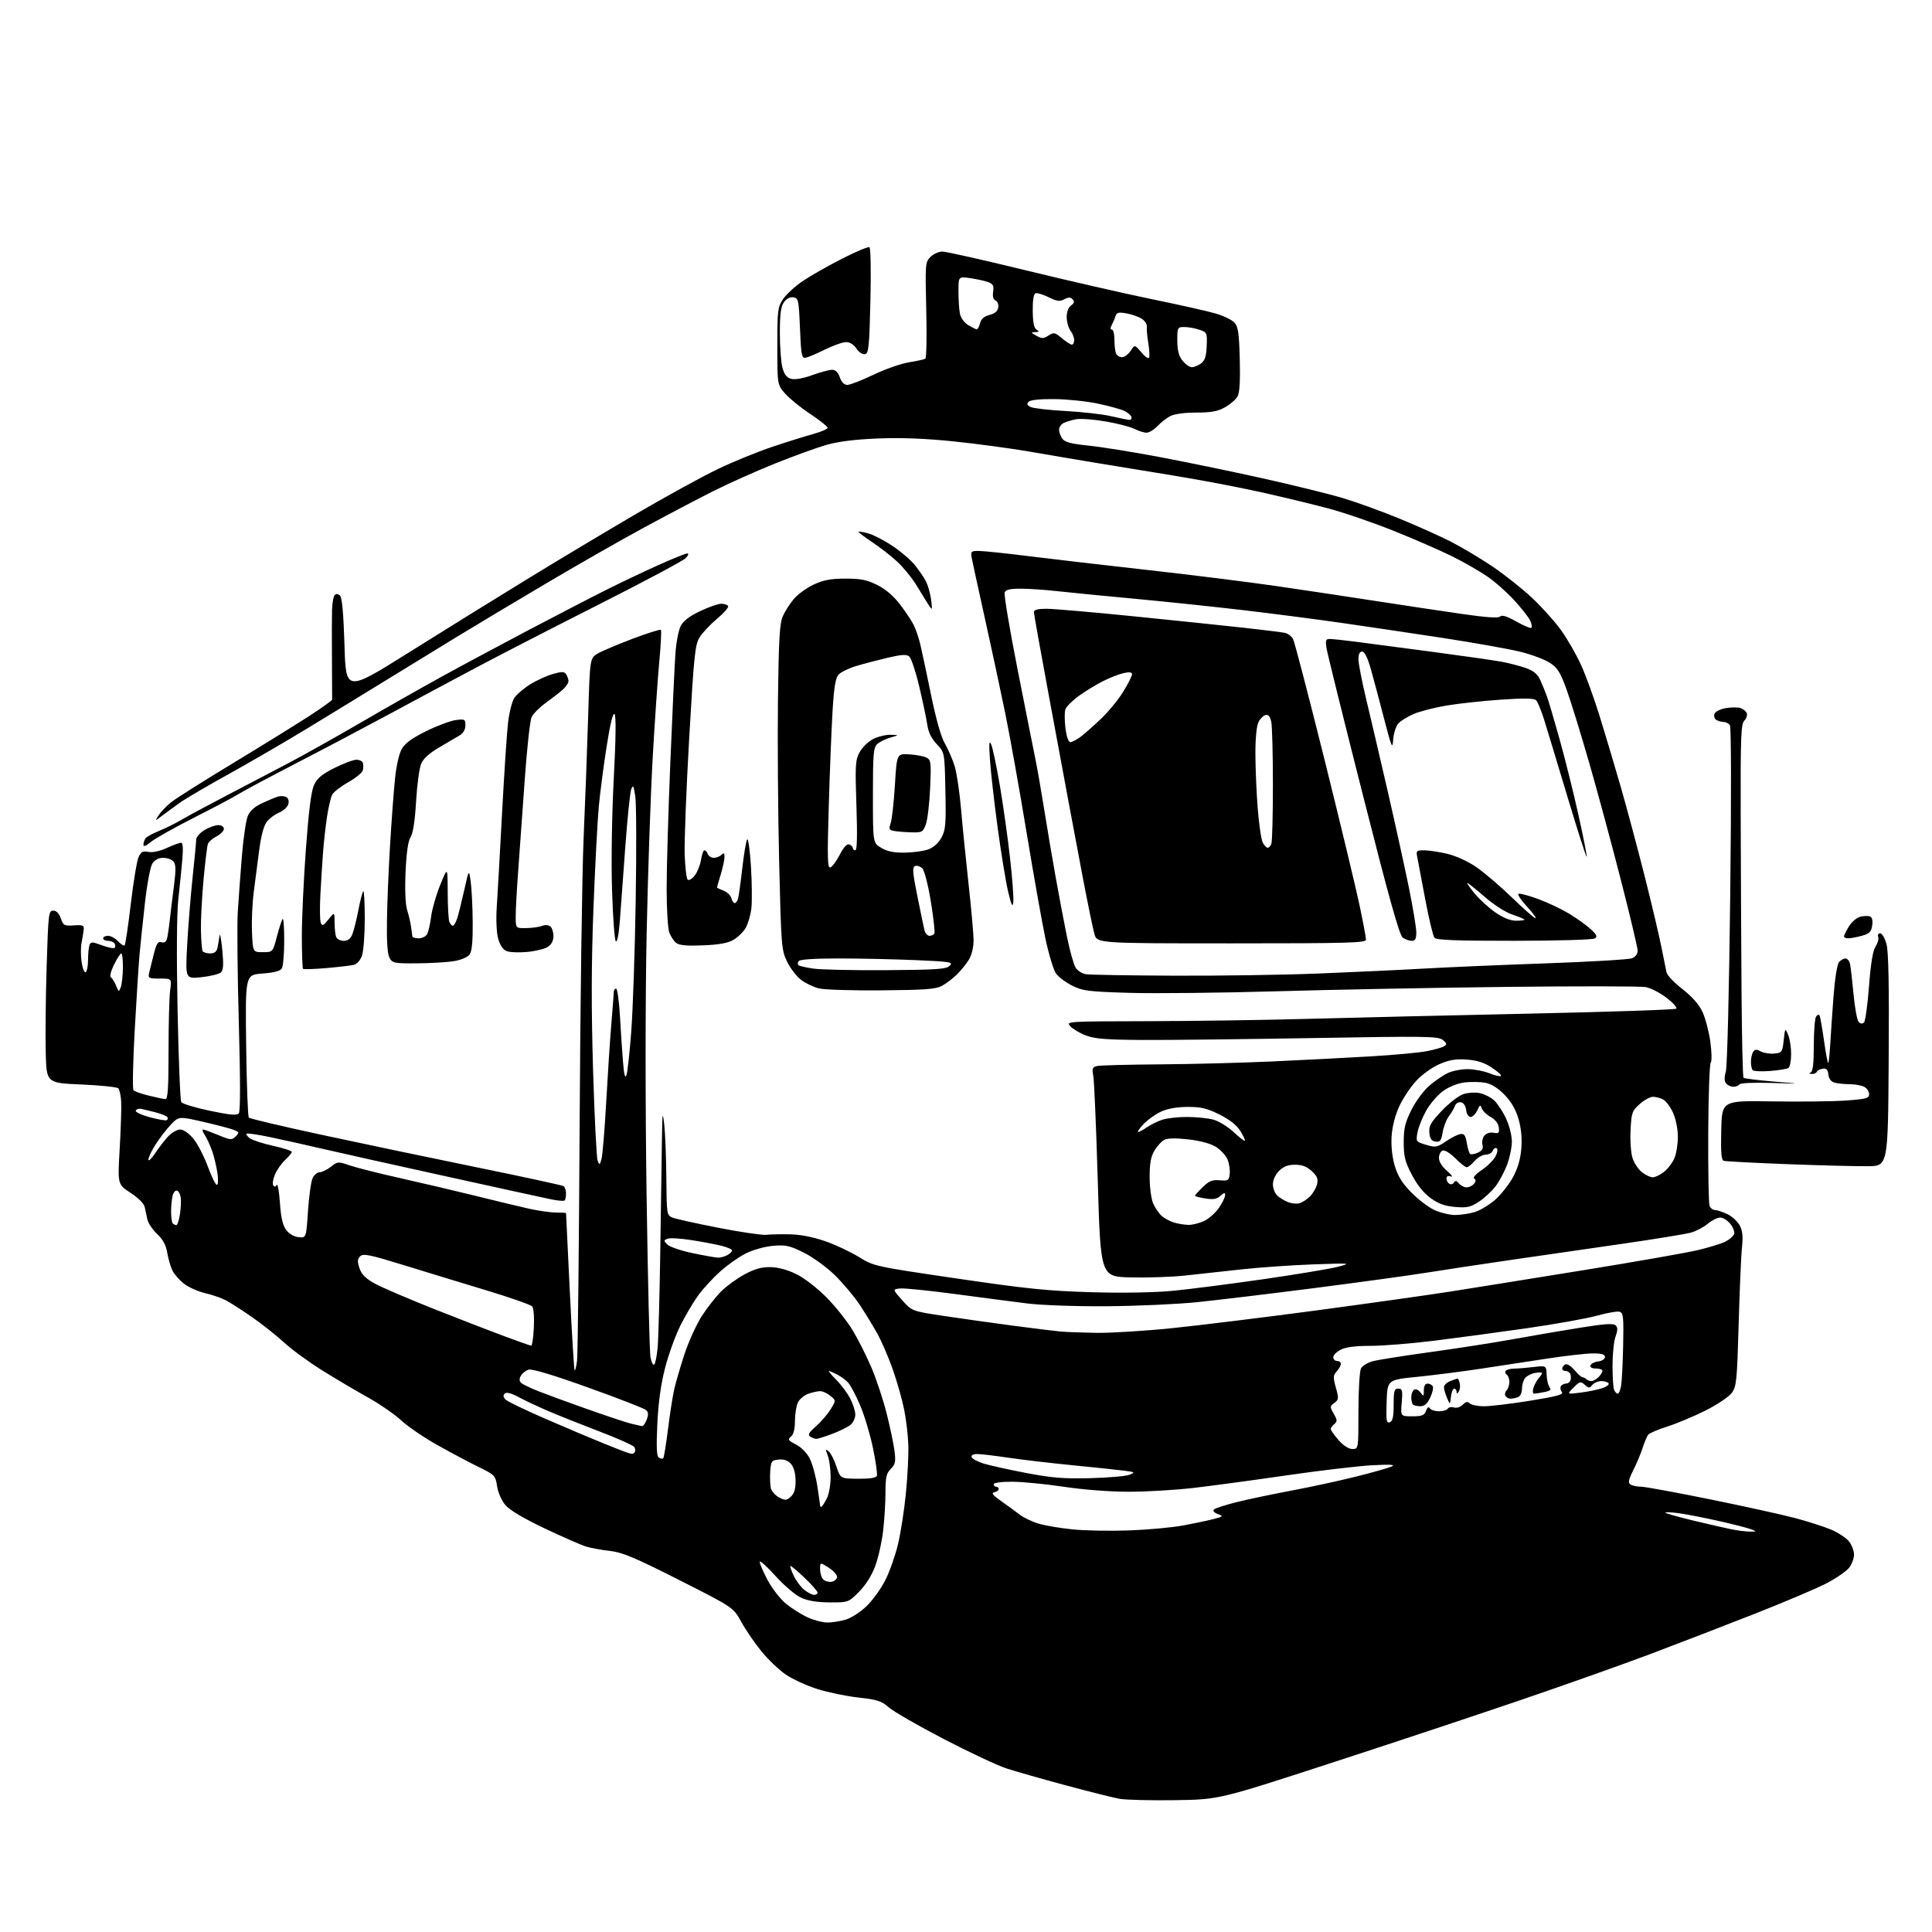 <?xml version="1.0" encoding="UTF-8" standalone="no"?>
<svg 
  version="1.1" 
  xmlns="http://www.w3.org/2000/svg" 
  xmlns:xlink="http://www.w3.org/1999/xlink" 
  xmlns:svg="http://www.w3.org/2000/svg"
  xmlns:rdf="http://www.w3.org/1999/02/22-rdf-syntax-ns#"
  xmlns:cc="http://creativecommons.org/ns#"
  xmlns:dc="http://purl.org/dc/elements/1.1/"
  viewBox="0 0 768 768"
  width="768"
  height="768"
>
<style>svg {background-color: white; }</style>"
<path stroke="none" fill="black" fill-rule="evenodd" d="M467.00,715.60C457.38,715.74 447.48,715.49 445.00,715.05C442.52,714.60 432.85,712.17 423.50,709.66C414.15,707.14 403.57,704.12 400.00,702.95C396.43,701.78 385.24,696.53 375.14,691.28C365.04,686.03 355.24,680.39 353.37,678.75C350.44,676.18 348.77,675.63 341.32,674.81C336.56,674.29 329.18,672.76 324.92,671.42C320.66,670.07 314.99,667.47 312.34,665.65C309.68,663.83 305.33,659.67 302.68,656.42C300.02,653.16 296.42,647.91 294.68,644.74C291.50,638.97 291.50,638.97 270.00,628.09C252.39,619.17 247.41,617.08 242.50,616.52C239.20,616.15 234.93,615.37 233.00,614.79C231.07,614.21 223.65,610.96 216.50,607.56C208.04,603.54 202.58,600.29 200.87,598.26C199.37,596.48 197.97,593.27 197.59,590.77C196.96,586.55 196.71,586.29 190.22,583.12C186.52,581.32 179.14,577.40 173.81,574.40C168.48,571.41 162.02,567.00 159.45,564.60C156.88,562.21 150.95,558.12 146.28,555.52C141.62,552.92 133.45,548.10 128.15,544.79C122.84,541.49 115.98,536.48 112.90,533.65C109.81,530.82 104.05,526.25 100.08,523.50C96.12,520.75 91.44,517.75 89.69,516.84C87.93,515.93 84.26,514.67 81.52,514.04C78.78,513.40 75.07,511.76 73.27,510.39C71.47,509.02 69.38,506.68 68.62,505.20C67.86,503.71 66.91,500.51 66.50,498.07C65.98,494.94 64.80,492.73 62.45,490.52C60.63,488.80 58.88,486.18 58.57,484.70C58.26,483.21 57.78,480.99 57.51,479.75C57.23,478.44 54.88,476.10 51.89,474.16C46.75,470.82 46.75,470.82 47.58,456.66C48.03,448.87 48.30,440.49 48.18,438.02C48.05,435.56 47.53,433.13 47.02,432.62C46.52,432.12 39.89,431.43 32.30,431.10C18.50,430.50 18.50,430.50 18.18,418.50C18.00,411.90 18.16,396.49 18.54,384.25C19.19,363.13 19.32,362.00 21.16,362.00C22.43,362.00 23.48,363.07 24.17,365.07C25.16,367.90 25.56,368.11 29.37,367.85C32.96,367.61 33.47,367.83 33.28,369.54C33.16,370.62 32.77,372.96 32.42,374.75C32.06,376.54 32.08,380.03 32.45,382.52C32.82,385.01 33.55,386.78 34.06,386.46C34.58,386.14 35.00,383.92 35.00,381.52C35.00,379.13 35.26,376.49 35.58,375.66C36.09,374.33 36.66,374.34 40.54,375.78C42.95,376.67 45.21,377.12 45.56,376.77C45.91,376.42 45.90,375.65 45.54,375.07C45.18,374.48 44.01,374.00 42.94,374.00C41.87,374.00 41.00,373.55 41.00,373.00C41.00,372.45 41.88,372.00 42.96,372.00C44.04,372.00 45.83,372.98 46.95,374.18C48.07,375.37 49.23,376.10 49.55,375.79C49.86,375.48 50.96,368.05 52.00,359.29C53.03,350.53 54.42,342.18 55.08,340.73C56.06,338.58 56.76,338.20 58.98,338.65C60.64,338.98 63.49,338.37 66.29,337.09C68.82,335.94 71.38,335.00 71.97,335.00C72.70,335.00 72.86,337.21 72.47,341.75C72.14,345.46 71.43,352.55 70.88,357.50C70.26,363.07 70.15,379.90 70.59,401.68C70.98,421.03 71.64,437.41 72.06,438.09C72.47,438.77 77.57,440.32 83.38,441.54C91.42,443.23 94.18,443.48 94.93,442.59C95.57,441.82 95.57,429.27 94.93,406.45C94.39,387.23 94.20,367.45 94.52,362.50C94.83,357.55 95.56,347.65 96.14,340.50C96.72,333.35 97.77,326.11 98.48,324.42C99.34,322.34 101.19,320.67 104.13,319.30C106.53,318.18 109.40,316.99 110.50,316.65C111.60,316.32 113.11,316.43 113.86,316.90C114.68,317.41 114.96,318.55 114.57,319.77C114.22,320.88 112.58,322.34 110.93,323.03C109.28,323.71 107.09,325.34 106.07,326.64C104.88,328.16 103.80,332.15 103.06,337.75C102.44,342.56 101.45,350.10 100.88,354.50C100.30,358.90 99.98,366.10 100.17,370.50C100.50,378.50 100.50,378.50 104.47,378.50C108.45,378.50 108.45,378.50 110.09,372.22C111.00,368.76 112.02,365.65 112.37,365.30C112.72,364.95 112.99,368.90 112.98,374.08C112.98,379.26 112.54,384.18 112.02,385.00C111.39,386.00 108.80,386.67 104.29,387.00C97.50,387.50 97.50,387.50 97.85,415.50C98.04,430.90 98.52,443.84 98.91,444.26C99.30,444.68 112.19,447.73 127.56,451.04C142.93,454.36 170.68,460.18 189.24,463.97C207.80,467.76 223.43,471.15 223.99,471.49C224.55,471.84 225.00,473.14 225.00,474.39C225.00,475.64 224.76,476.91 224.46,477.20C224.17,477.50 221.80,477.31 219.21,476.78C216.62,476.25 197.40,472.05 176.50,467.44C155.60,462.84 133.55,457.92 127.50,456.51C121.45,455.10 112.45,453.09 107.50,452.05C102.56,451.01 98.28,450.38 98.01,450.66C97.73,450.94 98.32,451.76 99.33,452.50C100.33,453.23 104.49,454.58 108.58,455.49C112.66,456.39 116.00,457.48 116.00,457.89C116.00,458.31 114.82,459.74 113.37,461.08C111.93,462.41 110.11,464.98 109.34,466.79C108.57,468.61 108.23,470.57 108.59,471.15C109.04,471.88 109.48,471.85 109.98,471.04C110.38,470.39 110.96,473.56 111.27,478.08C111.67,483.98 112.38,487.03 113.76,488.90C114.95,490.49 116.87,491.62 118.71,491.80C121.72,492.11 121.72,492.11 122.43,481.44C122.83,475.57 123.64,469.69 124.24,468.38C124.83,467.07 126.09,466.00 127.03,466.00C127.96,466.00 129.98,465.02 131.51,463.82C134.19,461.70 134.43,461.68 138.89,463.23C141.43,464.11 150.70,466.45 159.50,468.42C168.30,470.39 181.80,473.57 189.50,475.48C197.20,477.40 206.57,479.65 210.31,480.48C214.06,481.32 218.90,482.00 221.06,482.00C223.23,482.00 225.00,482.11 225.01,482.25C225.01,482.39 225.69,496.41 226.51,513.42C227.33,530.43 228.20,544.53 228.43,544.76C228.66,544.99 229.09,543.23 229.39,540.84C229.69,538.45 230.15,496.45 230.41,447.50C230.67,398.55 231.39,347.02 232.00,333.00C232.62,318.98 233.43,297.17 233.81,284.55C234.50,261.61 234.50,261.61 237.63,259.78C239.35,258.78 245.59,256.14 251.48,253.91C257.38,251.69 262.43,250.10 262.71,250.38C262.98,250.65 262.71,256.19 262.10,262.69C261.49,269.18 260.31,286.31 259.48,300.74C258.66,315.17 257.56,346.67 257.06,370.74C256.51,396.84 256.50,439.02 257.03,475.27C257.52,508.69 258.21,537.60 258.57,539.51C258.93,541.42 259.58,542.76 260.03,542.48C260.48,542.20 261.10,539.17 261.41,535.74C261.73,532.31 262.20,515.33 262.46,498.00C262.72,480.68 263.02,460.65 263.12,453.50C263.28,442.17 263.40,441.33 264.04,447.00C264.44,450.57 264.82,460.15 264.88,468.27C265.00,482.59 265.07,483.07 267.25,483.99C268.49,484.50 276.70,486.33 285.50,488.05C294.30,489.77 302.85,491.03 304.50,490.86C306.15,490.68 310.43,490.60 314.00,490.66C318.10,490.74 323.24,491.73 327.90,493.35C331.98,494.75 338.03,497.59 341.36,499.64C347.39,503.36 347.57,503.40 380.46,508.24C408.36,512.34 416.69,513.19 434.00,513.68C446.69,514.04 459.07,513.81 466.50,513.09C473.10,512.45 489.30,510.36 502.50,508.46C515.70,506.55 528.98,504.33 532.00,503.53C537.30,502.12 536.93,502.09 522.00,502.61C513.48,502.92 500.65,503.81 493.50,504.60C486.35,505.39 476.23,506.50 471.00,507.06C465.77,507.62 456.10,507.95 449.50,507.79C437.50,507.50 437.50,507.50 436.38,469.33C435.76,448.34 434.96,429.60 434.60,427.70C434.03,424.64 434.23,424.17 436.23,423.74C437.48,423.48 448.62,423.19 461.00,423.10C473.38,423.02 493.40,422.50 505.50,421.95C517.60,421.40 535.15,420.50 544.50,419.95C553.85,419.40 564.02,418.47 567.11,417.87C570.19,417.28 573.34,416.38 574.11,415.88C575.25,415.13 575.14,414.68 573.50,413.37C571.70,411.93 566.61,411.86 522.00,412.64C494.77,413.11 464.30,413.46 454.29,413.40C439.80,413.32 435.17,412.96 431.66,411.61C429.23,410.69 426.45,409.04 425.47,407.96C423.70,406.02 423.95,406.00 456.10,405.94C473.92,405.90 502.68,405.49 520.00,405.01C537.33,404.54 577.15,403.60 608.50,402.92C639.85,402.25 665.88,401.37 666.34,400.96C666.80,400.56 665.06,398.61 662.48,396.64C659.89,394.66 656.19,392.75 654.24,392.39C652.30,392.02 627.49,391.99 599.11,392.30C570.72,392.62 529.50,393.41 507.50,394.05C485.50,394.69 459.25,394.97 449.17,394.68C432.62,394.19 430.40,393.91 426.22,391.82C423.68,390.54 420.79,388.37 419.79,387.00C418.79,385.62 416.89,379.32 415.55,373.00C414.22,366.67 410.86,347.77 408.09,331.00C405.33,314.23 401.50,292.85 399.59,283.50C397.67,274.15 394.01,257.05 391.44,245.50C388.87,233.95 386.55,223.26 386.27,221.75C385.81,219.19 386.01,219.00 389.14,219.01C390.99,219.02 399.70,219.93 408.50,221.03C417.30,222.14 438.68,224.62 456.00,226.56C473.32,228.49 496.50,231.39 507.50,232.99C518.50,234.59 536.38,237.28 547.23,238.96C558.08,240.64 573.34,242.93 581.13,244.05C590.93,245.47 595.62,245.78 596.34,245.06C597.06,244.34 599.05,244.97 602.79,247.08C605.77,248.76 608.45,249.88 608.76,249.57C609.07,249.26 608.85,247.97 608.28,246.71C607.70,245.45 604.85,241.81 601.94,238.63C599.03,235.44 594.14,231.13 591.08,229.05C588.01,226.97 581.90,223.47 577.50,221.27C573.10,219.07 562.75,214.54 554.49,211.21C546.24,207.88 534.32,203.78 527.99,202.10C521.67,200.42 509.52,197.49 501.00,195.59C492.48,193.70 477.18,190.79 467.00,189.13C456.82,187.47 442.88,185.19 436.00,184.05C429.12,182.91 417.20,180.90 409.50,179.56C401.80,178.23 388.07,176.38 379.00,175.45C367.77,174.30 358.19,173.93 349.00,174.30C339.87,174.67 333.23,175.50 328.48,176.86C324.62,177.97 315.40,181.32 307.98,184.30C300.57,187.28 289.55,192.21 283.50,195.25C277.45,198.29 265.05,204.82 255.94,209.75C246.83,214.69 229.28,224.70 216.94,232.01C204.60,239.31 188.65,248.86 181.50,253.22C174.35,257.57 161.53,265.44 153.00,270.69C144.47,275.94 130.30,284.61 121.50,289.95C112.70,295.28 98.78,303.37 90.56,307.91C82.34,312.45 73.79,317.47 71.56,319.06C69.33,320.65 66.15,322.97 64.50,324.22C61.50,326.48 61.50,326.48 63.11,324.02C63.99,322.66 66.24,320.33 68.11,318.85C69.97,317.36 80.95,310.43 92.50,303.45C104.05,296.46 117.66,288.04 122.75,284.74C127.84,281.44 132.01,278.46 132.03,278.12C132.04,277.78 132.01,270.75 131.96,262.50C131.90,254.25 131.91,245.25 131.99,242.50C132.06,239.75 132.54,237.07 133.06,236.55C133.65,235.95 134.44,236.04 135.19,236.79C135.98,237.58 136.57,244.22 136.94,256.52C137.50,275.07 137.50,275.07 162.50,259.39C176.25,250.77 197.40,237.65 209.50,230.25C221.60,222.84 241.15,211.13 252.95,204.23C264.75,197.33 279.38,189.31 285.45,186.41C291.53,183.50 301.23,179.55 307.00,177.62C312.77,175.69 320.09,173.40 323.25,172.53C326.41,171.66 329.00,170.54 329.00,170.05C329.00,169.56 325.89,167.09 322.09,164.56C318.28,162.03 313.78,158.38 312.09,156.45C309.00,152.93 309.00,152.93 309.00,137.61C309.00,123.34 309.15,122.07 311.28,118.90C312.53,117.03 316.02,113.82 319.03,111.77C322.04,109.73 329.06,105.73 334.62,102.89C340.19,100.05 345.14,97.97 345.62,98.27C346.11,98.56 346.28,108.15 346.00,119.64C345.56,138.15 345.31,140.51 343.81,140.80C342.86,140.98 341.40,140.01 340.45,138.56C339.41,136.97 337.84,136.00 336.33,136.00C334.99,136.00 331.20,137.33 327.92,138.96C324.63,140.59 321.17,142.05 320.22,142.21C318.69,142.47 318.44,141.15 318.00,130.50C317.53,119.16 317.38,118.48 315.35,118.19C314.00,118.00 312.60,118.74 311.60,120.17C310.39,121.89 310.00,124.90 310.01,132.47C310.01,137.99 310.48,144.18 311.05,146.24C311.81,148.96 312.77,150.16 314.59,150.61C316.09,150.99 319.40,150.39 322.89,149.12C326.09,147.95 329.63,147.00 330.75,147.00C332.13,147.00 333.15,147.98 333.85,150.00C334.53,151.95 335.58,153.00 336.85,153.00C337.93,153.00 342.57,151.19 347.18,148.98C351.78,146.78 358.13,144.55 361.29,144.03C364.44,143.52 367.39,142.87 367.84,142.60C368.29,142.32 368.45,133.58 368.20,123.18C367.76,104.90 367.82,104.18 369.87,102.13C371.04,100.96 373.18,100.00 374.61,100.00C376.05,100.00 391.01,103.36 407.86,107.48C424.71,111.59 447.27,116.75 458.00,118.95C468.73,121.14 480.08,123.70 483.23,124.62C486.39,125.55 489.76,127.18 490.73,128.26C492.18,129.85 492.56,132.48 492.83,142.76C493.06,151.13 492.77,156.05 491.98,157.53C491.33,158.75 489.10,160.70 487.01,161.87C484.07,163.53 481.53,164.00 475.56,164.00C470.93,164.00 466.83,164.56 465.20,165.40C463.72,166.18 461.41,167.98 460.08,169.40C458.74,170.83 456.81,172.00 455.78,172.00C454.74,172.00 452.61,171.33 451.04,170.52C449.47,169.71 444.32,168.37 439.60,167.54C434.87,166.72 429.55,166.33 427.76,166.66C425.97,167.00 423.71,167.68 422.75,168.18C421.79,168.67 421.00,169.87 421.00,170.84C421.00,171.82 421.59,173.43 422.31,174.41C423.30,175.77 425.84,176.43 432.55,177.12C437.46,177.61 450.03,179.62 460.48,181.59C470.94,183.55 489.45,187.37 501.61,190.07C513.78,192.78 528.18,196.32 533.61,197.94C539.05,199.56 549.12,203.20 556.00,206.03C562.88,208.85 572.02,212.94 576.33,215.11C580.63,217.28 588.18,221.76 593.11,225.07C598.03,228.38 605.25,234.10 609.14,237.77C613.03,241.44 618.21,247.23 620.63,250.63C623.06,254.04 626.56,260.12 628.42,264.16C630.27,268.20 633.61,277.35 635.83,284.50C638.05,291.65 641.88,304.48 644.33,313.00C646.78,321.52 651.05,337.50 653.83,348.50C656.60,359.50 659.58,372.10 660.44,376.50C661.31,380.90 662.23,385.43 662.48,386.57C662.74,387.71 665.58,390.68 668.80,393.18C672.61,396.14 675.38,399.28 676.75,402.19C677.90,404.65 679.31,409.98 679.87,414.04C680.45,418.18 680.52,421.88 680.03,422.46C679.56,423.03 679.12,435.68 679.05,450.57C678.98,465.46 679.22,478.40 679.57,479.32C679.92,480.24 680.89,481.00 681.71,481.00C682.53,481.00 684.75,481.74 686.64,482.63C688.54,483.53 690.76,485.58 691.59,487.17C692.68,489.28 692.92,491.65 692.47,495.79C692.12,498.93 691.53,512.62 691.15,526.21C690.50,548.92 690.28,551.15 688.40,553.71C687.27,555.25 682.56,558.40 677.93,560.73C673.29,563.05 666.49,565.90 662.81,567.06C659.12,568.22 655.69,569.69 655.19,570.33C654.68,570.97 653.69,573.30 652.99,575.50C652.30,577.70 650.62,581.70 649.28,584.39C647.31,588.31 647.09,589.44 648.16,590.12C648.90,590.59 650.77,590.98 652.33,590.98C653.88,590.99 666.26,593.26 679.83,596.02C693.40,598.78 708.67,602.15 713.77,603.50C718.88,604.86 725.31,606.94 728.06,608.12C730.82,609.31 733.96,611.40 735.04,612.77C736.12,614.15 737.00,616.50 737.00,618.00C737.00,619.50 736.12,621.85 735.04,623.22C733.97,624.59 729.99,627.33 726.21,629.32C722.42,631.31 709.47,636.81 697.41,641.55C685.36,646.29 666.73,653.47 656.00,657.52C645.27,661.57 621.88,669.87 604.00,675.96C586.12,682.06 551.92,693.42 528.00,701.19C484.50,715.34 484.50,715.34 467.00,715.60zM328.88,644.98C330.75,644.99 334.05,644.46 336.24,643.81C338.42,643.16 342.15,640.73 344.54,638.41C346.92,636.10 350.26,631.45 351.96,628.08C353.66,624.72 355.92,618.26 357.00,613.73C358.07,609.21 359.48,600.10 360.12,593.50C360.77,586.90 361.20,578.35 361.08,574.50C360.97,570.65 360.20,564.20 359.38,560.17C358.56,556.13 356.52,548.97 354.85,544.24C353.18,539.52 350.43,533.14 348.72,530.08C347.02,527.01 343.83,521.80 341.63,518.50C339.43,515.20 334.97,509.92 331.72,506.76C328.46,503.60 322.93,499.61 319.40,497.87C313.78,495.11 312.28,494.79 307.18,495.25C303.89,495.55 299.22,496.87 296.39,498.30C293.65,499.69 289.09,502.91 286.26,505.46C283.42,508.01 279.55,512.21 277.65,514.80C275.75,517.39 272.54,522.80 270.52,526.82C268.50,530.84 265.73,538.49 264.37,543.82C262.69,550.34 261.69,557.61 261.30,566.10C260.86,575.43 261.03,578.90 261.92,579.45C262.59,579.86 263.36,579.97 263.65,579.68C263.93,579.40 264.77,574.29 265.51,568.33C266.25,562.38 267.36,555.25 267.96,552.50C268.57,549.75 270.43,543.36 272.09,538.31C273.76,533.25 276.87,526.42 279.00,523.12C281.13,519.82 284.60,515.41 286.71,513.31C288.82,511.22 293.01,508.18 296.01,506.56C299.98,504.42 302.76,503.64 306.23,503.70C309.27,503.74 313.02,504.75 316.53,506.47C319.71,508.03 324.83,511.98 328.60,515.79C332.20,519.42 336.93,525.40 339.11,529.08C341.30,532.75 344.64,539.45 346.55,543.97C348.45,548.49 351.11,556.53 352.45,561.84C353.79,567.16 355.19,573.81 355.56,576.64C356.13,581.06 355.93,582.07 354.11,583.89C352.35,585.65 352.00,587.21 351.99,593.25C351.99,597.24 351.57,604.11 351.06,608.53C350.55,612.94 349.14,619.24 347.92,622.53C346.52,626.29 344.14,630.07 341.48,632.75C337.27,636.99 337.25,637.00 329.88,636.98C324.89,636.96 321.19,636.36 318.46,635.12C316.18,634.09 311.70,630.28 308.21,626.41C304.79,622.62 302.00,620.13 302.00,620.87C302.00,621.61 303.43,624.91 305.18,628.19C306.94,631.48 310.22,635.69 312.49,637.55C314.76,639.40 318.61,641.83 321.06,642.94C323.50,644.05 327.02,644.97 328.88,644.98zM323.63,634.00C324.39,634.00 325.00,633.58 325.00,633.07C325.00,632.56 322.64,629.89 319.76,627.14C316.88,624.39 314.37,622.30 314.18,622.49C313.98,622.68 314.60,624.46 315.54,626.45C316.48,628.43 318.38,630.94 319.76,632.03C321.14,633.11 322.88,634.00 323.63,634.00zM330.48,628.79C331.58,628.63 332.60,627.83 332.75,627.00C332.89,626.17 331.44,624.48 329.51,623.24C326.00,620.98 326.00,620.98 326.00,623.79C326.00,625.34 326.56,627.16 327.24,627.84C327.92,628.52 329.38,628.95 330.48,628.79zM449.00,608.36C456.42,608.09 466.09,607.19 470.50,606.37C474.90,605.55 480.30,604.41 482.50,603.82C486.31,602.81 486.38,602.72 484.08,601.85C482.63,601.30 482.03,600.58 482.58,600.04C483.09,599.55 487.10,598.24 491.50,597.14C495.90,596.04 505.80,593.95 513.50,592.51C521.20,591.06 532.72,588.56 539.10,586.96C545.48,585.36 551.78,583.57 553.10,583.00C554.89,582.22 552.97,582.08 545.50,582.46C540.00,582.75 524.70,584.55 511.50,586.47C498.30,588.39 481.65,590.64 474.50,591.47C467.35,592.30 455.80,592.99 448.84,592.99C441.27,593.00 430.81,592.20 422.84,591.01C415.50,589.91 406.24,589.01 402.25,589.01C398.08,589.00 395.00,589.42 395.00,590.00C395.00,590.55 395.45,591.00 396.00,591.00C396.55,591.00 397.00,591.42 397.00,591.93C397.00,592.44 396.21,593.01 395.25,593.21C393.94,593.48 394.63,594.36 398.00,596.73C400.48,598.46 403.76,600.86 405.29,602.05C406.83,603.25 410.20,604.87 412.79,605.65C415.38,606.44 421.55,607.48 426.50,607.97C431.45,608.46 441.57,608.63 449.00,608.36zM695.50,608.83C698.39,608.87 698.41,608.84 696.12,607.92C694.81,607.40 688.96,605.90 683.12,604.59C677.28,603.28 670.14,601.90 667.25,601.51C664.36,601.13 662.00,601.03 662.00,601.29C662.00,601.56 666.84,602.93 672.75,604.36C678.66,605.78 685.52,607.36 688.00,607.86C690.48,608.37 693.85,608.81 695.50,608.83zM326.47,599.00C326.74,599.00 327.68,597.59 328.57,595.86C329.52,594.04 330.19,590.35 330.19,587.11C330.18,584.02 329.67,580.20 329.05,578.60C328.08,576.08 328.13,575.86 329.41,576.93C330.23,577.60 331.61,580.32 332.49,582.96C334.08,587.76 334.08,587.76 341.09,587.83C345.76,587.87 348.26,587.48 348.57,586.67C348.83,585.99 348.14,581.06 347.04,575.72C345.94,570.37 343.66,562.74 341.97,558.77C340.28,554.79 338.13,550.70 337.20,549.67C336.27,548.64 334.29,547.17 332.80,546.40C331.32,545.63 329.84,545.00 329.52,545.00C329.20,545.00 330.52,546.59 332.46,548.53C334.40,550.47 336.89,553.82 337.99,555.99C339.10,558.15 340.00,560.99 340.00,562.31C340.00,563.62 339.21,565.40 338.25,566.26C337.29,567.13 334.02,568.77 331.00,569.92C327.98,571.06 325.05,571.99 324.50,571.98C323.95,571.98 322.87,571.57 322.10,571.08C321.00,570.39 321.48,569.52 324.31,567.03C326.30,565.29 328.92,562.25 330.14,560.28C332.35,556.70 332.35,556.70 330.06,554.85C328.81,553.83 327.00,553.00 326.04,553.00C325.08,553.00 322.94,553.47 321.29,554.05C319.63,554.63 317.76,556.22 317.14,557.60C316.51,558.97 316.00,562.27 316.00,564.92C316.00,568.11 315.46,570.20 314.42,571.07C313.03,572.22 313.27,572.59 316.41,574.21C318.50,575.28 320.76,577.58 321.88,579.77C322.92,581.82 324.28,586.74 324.89,590.69C325.50,594.65 326.00,598.13 326.00,598.44C326.00,598.75 326.21,599.00 326.47,599.00zM314.41,594.91C315.78,593.62 316.30,591.83 316.25,588.49C316.20,585.52 315.54,583.14 314.39,581.88C313.19,580.55 311.60,580.00 309.55,580.20C306.71,580.48 306.48,580.81 306.18,584.92C306.01,587.35 306.13,590.36 306.44,591.62C306.75,592.87 308.25,594.52 309.76,595.29C312.19,596.53 312.71,596.49 314.41,594.91zM433.50,587.59C440.65,587.40 447.62,586.80 449.00,586.24C451.34,585.30 451.21,585.19 447.00,584.63C444.52,584.30 435.30,583.33 426.50,582.47C417.70,581.61 406.12,580.25 400.76,579.45C395.40,578.65 389.85,578.00 388.42,578.00C386.82,578.00 385.99,578.47 386.24,579.23C386.47,579.90 388.64,581.06 391.08,581.81C393.51,582.55 401.12,584.23 408.00,585.55C418.17,587.49 422.93,587.87 433.50,587.59zM251.19,577.92C251.57,577.96 252.10,577.64 252.38,577.20C252.65,576.76 252.54,575.87 252.14,575.22C251.74,574.57 245.58,571.81 238.45,569.09C231.33,566.37 222.26,562.76 218.30,561.07C214.33,559.38 208.96,556.86 206.36,555.48C203.13,553.76 201.31,553.29 200.61,553.99C199.91,554.69 200.05,555.46 201.04,556.40C201.84,557.17 209.25,560.72 217.50,564.29C225.75,567.87 235.88,572.15 240.00,573.80C244.12,575.46 248.18,577.05 249.00,577.33C249.82,577.61 250.81,577.88 251.19,577.92zM537.60,576.00C540.00,576.00 540.00,576.00 540.00,560.93C540.00,552.63 540.46,545.02 541.02,543.97C541.58,542.92 543.71,541.63 545.77,541.09C547.82,540.55 558.05,538.93 568.50,537.49C578.95,536.05 593.35,533.82 600.50,532.52C607.65,531.22 619.71,529.15 627.29,527.92C637.75,526.23 641.36,525.96 642.24,526.84C643.12,527.72 643.11,528.80 642.20,531.32C641.54,533.15 641.00,538.29 641.00,542.74C641.00,547.19 641.27,551.55 641.61,552.42C641.94,553.29 642.60,554.00 643.06,554.00C643.53,554.00 644.14,552.54 644.43,550.75C644.72,548.96 645.08,541.76 645.23,534.74C645.46,523.63 645.29,521.91 643.86,521.45C642.95,521.17 638.90,521.86 634.86,522.99C630.81,524.12 618.27,526.37 607.00,527.98C595.73,529.60 579.10,531.84 570.06,532.96C561.01,534.08 549.63,535.00 544.76,535.00C538.77,535.00 534.94,535.50 532.95,536.53C531.33,537.36 530.00,538.71 530.00,539.53C530.00,540.34 530.67,541.00 531.50,541.00C532.33,541.00 533.00,541.53 533.00,542.17C533.00,542.82 532.26,544.16 531.36,545.15C529.93,546.74 529.89,547.52 531.03,551.62C532.23,555.91 532.18,556.39 530.42,557.68C528.61,559.01 528.59,559.23 530.18,561.98C531.61,564.48 531.64,565.05 530.42,566.07C529.64,566.71 529.00,567.62 529.00,568.09C529.00,568.55 530.40,570.52 532.10,572.47C534.03,574.66 536.11,576.00 537.60,576.00zM255.27,566.90C255.70,566.95 256.51,565.80 257.07,564.33C257.82,562.34 257.75,561.36 256.79,560.50C256.08,559.86 245.75,555.85 233.83,551.58C219.56,546.46 211.45,544.04 210.08,544.47C208.94,544.84 207.56,545.96 207.02,546.96C206.34,548.24 206.42,549.10 207.27,549.81C207.95,550.37 210.98,551.82 214.00,553.02C217.03,554.22 225.80,557.44 233.50,560.16C241.20,562.89 249.07,565.50 251.00,565.96C252.93,566.42 254.85,566.84 255.27,566.90zM552.46,565.38C553.62,564.93 554.00,563.22 554.00,558.39C554.00,552.86 554.25,552.00 555.83,552.00C557.44,552.00 557.61,552.67 557.21,557.50C556.75,563.00 556.75,563.00 561.41,563.00C565.27,563.00 566.20,562.63 566.87,560.83C567.40,559.39 567.91,559.05 568.39,559.83C568.79,560.47 570.41,561.00 572.00,561.00C573.59,561.00 575.17,560.53 575.53,559.96C575.88,559.39 576.98,559.18 577.98,559.49C579.01,559.82 580.51,559.35 581.46,558.40C582.71,557.15 583.42,557.02 584.26,557.86C584.89,558.49 587.45,559.01 589.95,559.01C592.45,559.02 600.67,558.03 608.21,556.81C618.94,555.08 621.69,554.33 620.87,553.34C620.30,552.65 620.12,551.62 620.47,551.04C620.83,550.47 621.73,550.00 622.48,550.00C623.22,550.00 624.03,549.44 624.27,548.75C624.51,548.06 624.50,546.94 624.25,546.25C623.99,545.56 623.16,545.00 622.39,545.00C621.63,545.00 621.00,544.58 621.00,544.06C621.00,543.54 621.52,542.79 622.16,542.40C622.84,541.98 624.38,542.90 625.83,544.59C627.21,546.19 628.67,547.50 629.08,547.50C629.50,547.50 630.17,547.84 630.58,548.25C631.00,548.66 631.90,549.00 632.60,549.00C633.29,549.00 634.56,548.29 635.43,547.43C636.29,546.56 637.00,545.44 637.00,544.93C637.00,544.42 635.84,544.00 634.42,544.00C632.80,544.00 631.99,543.53 632.24,542.75C632.47,542.06 633.86,541.36 635.33,541.18C636.83,541.01 638.00,540.24 638.00,539.43C638.00,538.39 636.71,538.00 633.25,538.00C630.64,538.01 622.65,538.90 615.50,539.99C608.35,541.07 596.42,542.89 589.00,544.03C581.58,545.16 570.10,546.63 563.50,547.30C551.50,548.50 551.50,548.50 551.21,557.23C550.96,564.76 551.14,565.89 552.46,565.38zM564.62,559.00C563.36,559.00 562.03,558.70 561.67,558.33C561.30,557.97 561.00,556.64 561.00,555.39C561.00,554.14 561.52,552.80 562.15,552.41C562.79,552.01 563.91,552.52 564.65,553.54C565.91,555.25 566.00,555.19 566.00,552.69C566.00,551.01 566.54,550.00 567.44,550.00C568.23,550.00 569.17,550.47 569.53,551.05C569.89,551.63 569.44,553.65 568.54,555.55C567.38,558.00 566.24,559.00 564.62,559.00zM576.77,555.25C576.41,558.50 576.41,558.50 575.20,555.68C574.54,554.14 574.00,552.21 574.00,551.41C574.00,550.61 575.15,549.51 576.57,548.98C577.98,548.44 579.27,548.00 579.45,548.00C579.62,548.00 579.99,548.85 580.26,549.89C580.53,550.93 580.37,552.39 579.89,553.14C579.26,554.14 579.03,554.17 579.02,553.25C579.01,552.56 578.58,552.00 578.06,552.00C577.55,552.00 576.96,553.46 576.77,555.25zM600.48,556.00C599.73,556.00 598.82,555.51 598.45,554.91C598.08,554.31 598.28,553.32 598.89,552.71C599.50,552.10 600.00,550.59 600.00,549.36C600.00,548.13 599.54,546.84 598.98,546.49C598.42,546.14 598.21,545.46 598.52,544.97C598.82,544.49 600.29,544.07 601.78,544.05C603.28,544.03 606.79,543.75 609.58,543.42C614.67,542.83 614.67,542.83 614.81,546.53C614.89,548.57 615.42,550.80 615.99,551.49C616.78,552.44 616.27,552.90 613.89,553.37C612.16,553.72 610.33,554.00 609.81,554.00C609.29,554.00 609.17,552.99 609.55,551.75C609.93,550.51 610.86,548.79 611.62,547.92C612.38,547.05 613.00,546.10 613.00,545.81C613.00,545.52 611.76,545.49 610.25,545.75C608.74,546.02 606.94,546.94 606.25,547.81C605.56,548.67 605.00,550.60 605.00,552.08C605.00,553.63 604.32,555.05 603.42,555.39C602.55,555.73 601.22,556.00 600.48,556.00zM628.15,553.60C631.09,553.23 634.97,552.46 636.76,551.88C638.55,551.31 639.76,550.43 639.45,549.92C639.14,549.41 637.84,549.00 636.56,549.00C635.29,549.00 633.68,549.69 632.98,550.53C631.85,551.89 631.53,551.88 629.96,550.47C628.35,549.01 628.00,549.09 625.51,551.58C622.81,554.28 622.81,554.28 628.15,553.60zM211.17,534.93C211.54,534.97 212.00,531.74 212.21,527.75C212.42,523.60 212.13,519.99 211.54,519.31C210.97,518.66 202.85,515.81 193.50,512.98C184.15,510.16 169.32,505.63 160.54,502.92C146.87,498.71 144.37,498.20 143.17,499.40C142.06,500.51 142.00,501.47 142.90,504.15C143.73,506.61 145.34,508.22 149.00,510.24C151.73,511.75 162.43,516.34 172.77,520.44C183.12,524.54 195.84,529.46 201.04,531.38C206.24,533.30 210.80,534.90 211.17,534.93zM435.77,529.83C441.42,529.92 454.92,529.09 465.77,527.98C476.62,526.87 502.38,523.71 523.00,520.95C543.62,518.19 567.70,514.80 576.50,513.42C585.30,512.03 609.15,508.21 629.50,504.91C649.85,501.62 670.22,498.04 674.77,496.97C679.33,495.90 684.33,494.36 685.90,493.55C687.47,492.74 689.01,491.41 689.32,490.60C689.63,489.79 688.98,487.97 687.87,486.56C686.76,485.15 684.94,484.00 683.82,484.00C682.70,484.00 680.47,485.11 678.86,486.46C677.25,487.82 674.26,489.40 672.22,489.97C670.17,490.55 657.70,492.58 644.50,494.49C631.30,496.40 611.27,499.30 600.00,500.93C588.73,502.57 573.88,504.81 567.00,505.92C560.12,507.02 540.10,509.77 522.50,512.03C504.90,514.29 483.98,516.80 476.00,517.62C468.02,518.44 451.82,519.17 440.00,519.25C427.93,519.34 414.12,518.86 408.50,518.16C403.00,517.48 390.03,515.79 379.68,514.40C369.33,513.02 359.49,512.02 357.82,512.19C354.76,512.50 354.76,512.50 358.63,516.85C362.50,521.19 362.50,521.19 375.00,523.08C381.88,524.11 394.25,525.86 402.50,526.95C410.75,528.04 419.30,529.10 421.50,529.30C423.70,529.50 430.12,529.74 435.77,529.83zM285.32,499.93C286.31,499.97 288.00,499.53 289.07,498.96C290.13,498.40 291.00,497.55 291.00,497.08C291.00,496.62 289.09,495.77 286.75,495.20C284.41,494.63 279.04,493.62 274.81,492.95C270.57,492.29 266.33,492.04 265.38,492.41C263.76,493.03 263.76,493.19 265.31,494.74C266.22,495.65 270.69,497.17 275.23,498.12C279.78,499.07 284.32,499.88 285.32,499.93zM70.11,487.00C70.53,487.00 71.17,485.05 71.53,482.66C71.89,480.27 72.03,477.27 71.84,475.98C71.65,474.70 70.99,473.49 70.38,473.29C69.76,473.08 68.98,473.95 68.64,475.21C68.30,476.47 68.02,479.34 68.01,481.58C68.01,483.83 68.30,485.97 68.67,486.33C69.03,486.70 69.68,487.00 70.11,487.00zM472.35,486.91C473.92,486.96 476.76,486.26 478.66,485.36C480.56,484.45 483.22,482.10 484.56,480.12C485.90,478.15 487.00,475.90 487.00,475.11C487.00,473.98 486.62,474.03 485.13,475.38C483.71,476.67 482.29,476.91 479.13,476.41C476.86,476.04 475.00,475.56 475.00,475.34C475.00,475.12 476.40,473.57 478.10,471.90C480.62,469.44 481.90,468.93 484.85,469.18C488.21,469.47 488.53,469.27 488.83,466.64C489.01,465.07 488.62,462.49 487.96,460.90C487.30,459.32 485.22,457.06 483.33,455.89C481.17,454.56 477.05,453.45 472.31,452.92C467.40,452.37 464.07,452.43 462.82,453.10C461.76,453.66 460.02,455.56 458.95,457.31C457.50,459.70 457.01,462.34 457.00,467.78C457.00,471.79 457.61,476.51 458.36,478.28C459.11,480.05 460.64,482.31 461.75,483.31C462.87,484.30 465.07,485.50 466.64,485.97C468.21,486.44 470.78,486.87 472.35,486.91zM578.38,482.98C580.52,482.99 584.03,482.47 586.19,481.82C588.35,481.18 592.02,478.97 594.34,476.93C596.67,474.88 599.85,470.86 601.41,467.99C603.34,464.45 604.41,460.78 604.75,456.56C605.08,452.46 604.70,448.48 603.63,444.81C602.55,441.07 600.73,437.93 598.07,435.19C595.49,432.53 592.85,430.88 590.49,430.43C588.50,430.06 584.83,429.98 582.32,430.27C579.57,430.58 576.18,431.91 573.74,433.64C571.52,435.21 568.46,438.75 566.93,441.50C565.39,444.25 563.84,448.16 563.47,450.18C562.81,453.80 562.87,453.88 566.88,455.08C570.66,456.21 571.23,456.12 574.73,453.73C576.80,452.31 579.38,451.00 580.46,450.82C582.04,450.56 582.55,451.24 583.06,454.26C583.40,456.33 583.98,458.32 584.34,458.67C584.70,459.03 586.08,458.83 587.42,458.22C589.19,457.41 589.70,456.56 589.30,455.05C589.01,453.92 589.35,452.28 590.07,451.41C590.85,450.48 592.34,450.02 593.74,450.29C595.78,450.68 596.07,450.39 595.80,448.20C595.61,446.61 594.41,445.04 592.59,444.04C590.99,443.16 589.39,441.62 589.04,440.62C588.49,439.03 588.26,439.13 587.23,441.41C586.57,442.83 585.39,444.00 584.59,444.00C583.75,444.00 583.00,442.85 582.82,441.26C582.63,439.60 581.81,438.39 580.75,438.18C579.75,437.99 578.71,438.64 578.33,439.68C577.96,440.68 576.87,442.53 575.91,443.78C574.95,445.03 573.86,447.87 573.49,450.09C572.91,453.47 572.46,454.06 570.65,453.81C569.04,453.58 568.42,452.69 568.19,450.29C567.93,447.60 568.71,446.21 573.12,441.56C576.00,438.52 579.85,435.54 581.68,434.94C583.51,434.34 586.47,434.15 588.25,434.53C590.04,434.91 592.57,436.18 593.88,437.36C595.19,438.54 597.33,441.75 598.62,444.50C599.93,447.28 600.98,451.38 600.99,453.74C601.00,456.07 600.13,460.26 599.07,463.05C598.01,465.84 595.95,469.68 594.49,471.60C593.03,473.51 590.08,476.24 587.93,477.66C584.59,479.87 583.22,480.18 578.50,479.79C574.41,479.45 571.86,478.54 568.73,476.29C565.97,474.30 563.37,471.09 561.25,467.03C558.52,461.81 558.00,459.75 558.00,454.07C558.00,448.54 558.55,446.21 561.07,441.18C562.76,437.80 565.95,433.48 568.17,431.58C570.39,429.68 573.69,427.42 575.51,426.56C577.32,425.70 580.86,425.00 583.38,425.00C585.90,425.00 589.79,425.73 592.02,426.63C594.26,427.52 596.33,428.00 596.63,427.70C596.94,427.40 595.30,425.90 593.00,424.38C590.01,422.40 587.19,421.50 583.09,421.20C578.72,420.88 576.15,421.31 572.21,423.01C569.28,424.27 565.27,427.15 562.93,429.69C560.67,432.14 557.64,436.70 556.21,439.82C554.60,443.31 553.43,447.87 553.19,451.62C552.93,455.45 553.39,459.83 554.40,463.32C555.60,467.44 557.31,470.21 560.98,473.98C563.71,476.78 567.86,479.94 570.22,481.01C572.57,482.08 576.25,482.97 578.38,482.98zM516.50,478.32C517.60,478.03 519.48,476.83 520.69,475.65C521.89,474.47 523.17,472.28 523.54,470.79C524.06,468.64 523.64,467.57 521.45,465.54C519.49,463.72 517.60,463.00 514.81,463.00C512.00,463.00 510.22,463.69 508.45,465.45C506.98,466.93 506.00,469.06 506.00,470.80C506.00,472.39 506.80,474.41 507.77,475.29C508.74,476.17 510.66,477.34 512.02,477.87C513.38,478.41 515.40,478.62 516.50,478.32zM583.00,472.00C583.97,472.00 585.28,471.37 585.93,470.59C586.75,469.59 586.78,468.98 586.02,468.51C585.39,468.12 586.64,466.70 589.02,465.10C591.26,463.59 593.72,461.16 594.48,459.69C595.30,458.13 595.48,456.80 594.92,456.45C594.41,456.13 593.72,456.58 593.39,457.44C593.06,458.30 591.79,459.00 590.57,459.00C589.36,459.00 587.38,460.12 586.19,461.50C584.99,462.88 583.58,464.00 583.04,464.00C582.50,464.00 580.45,462.39 578.48,460.41C576.38,458.32 574.29,457.06 573.45,457.38C572.65,457.69 572.00,459.01 572.00,460.32C572.00,461.78 573.27,463.80 575.25,465.49C577.04,467.03 577.71,468.01 576.75,467.67C575.62,467.28 575.00,467.56 575.00,468.47C575.00,469.25 575.50,470.19 576.11,470.57C576.72,470.95 577.55,470.73 577.95,470.08C578.48,469.22 579.02,469.32 579.96,470.45C580.67,471.30 582.03,472.00 583.00,472.00zM86.20,471.00C86.73,471.00 86.83,469.01 86.42,466.25C86.03,463.64 85.09,459.71 84.32,457.52C83.55,455.33 82.26,452.51 81.44,451.27C80.62,450.02 80.29,449.00 80.71,449.00C81.12,449.00 83.84,449.99 86.75,451.19C91.66,453.23 92.16,453.27 93.68,451.75C95.20,450.22 95.15,450.03 92.91,449.14C91.59,448.61 86.13,447.17 80.78,445.95C71.06,443.73 71.06,443.73 67.87,447.11C66.11,448.98 63.40,452.50 61.84,454.95C60.28,457.39 59.00,460.08 59.00,460.93C59.00,461.77 60.19,460.67 61.64,458.48C63.09,456.29 65.43,453.26 66.83,451.75C68.23,450.24 70.38,449.00 71.61,449.00C72.98,449.00 75.04,450.44 76.89,452.69C78.57,454.72 81.13,459.67 82.60,463.69C84.07,467.71 85.69,471.00 86.20,471.00zM657.00,468.00C657.95,468.00 659.97,467.02 661.49,465.83C663.00,464.64 664.86,462.18 665.62,460.36C666.38,458.55 666.99,454.69 666.98,451.78C666.97,448.78 666.14,444.70 665.06,442.33C664.02,440.04 662.26,437.68 661.15,437.08C660.04,436.49 658.21,436.00 657.08,436.00C655.95,436.00 653.57,437.30 651.79,438.90C648.77,441.59 648.52,442.31 648.17,449.31C647.96,453.50 648.31,458.41 648.97,460.40C649.61,462.36 651.30,464.88 652.71,465.98C654.12,467.09 656.05,468.00 657.00,468.00zM742.50,463.59C738.10,463.64 723.70,463.27 710.50,462.77C697.30,462.27 685.92,461.67 685.22,461.45C684.25,461.14 684.01,458.16 684.22,449.27C684.50,437.50 684.50,437.50 704.50,437.82C715.50,437.99 728.66,437.84 733.75,437.48C741.89,436.89 743.00,436.59 743.00,434.94C743.00,433.91 742.13,432.60 741.07,432.04C740.00,431.47 737.41,430.99 735.32,430.99C733.22,430.98 730.51,430.71 729.31,430.38C727.87,430.00 727.01,428.88 726.81,427.15C726.57,425.13 726.03,424.58 724.50,424.84C723.40,425.03 722.35,425.59 722.17,426.09C721.98,426.59 721.08,426.96 720.17,426.92C719.13,426.87 718.97,426.65 719.75,426.34C720.63,425.98 721.00,422.85 721.02,415.67C721.02,410.07 721.42,404.89 721.89,404.14C722.36,403.40 722.98,403.17 723.27,403.64C723.55,404.11 724.37,408.65 725.08,413.73C725.79,418.80 726.55,422.79 726.75,422.58C726.96,422.37 727.31,419.12 727.53,415.35C727.74,411.58 728.34,402.99 728.84,396.25C729.36,389.28 730.29,383.35 731.00,382.50C731.68,381.68 732.86,381.00 733.60,381.00C734.35,381.00 735.17,382.01 735.43,383.25C735.69,384.49 736.31,389.92 736.82,395.32C737.33,400.72 738.25,405.65 738.87,406.27C739.60,407.00 740.34,407.06 740.97,406.43C741.50,405.90 742.40,399.44 742.96,392.07C743.65,382.97 744.48,377.91 745.56,376.26C746.44,374.93 746.91,373.20 746.61,372.42C746.30,371.63 746.66,371.00 747.40,371.00C748.14,371.00 749.26,372.91 749.90,375.25C750.73,378.25 750.99,391.83 750.78,421.50C750.50,463.50 750.50,463.50 742.50,463.59zM239.13,460.61C239.54,459.06 240.37,448.95 240.97,438.15C241.57,427.34 242.49,413.32 243.02,407.00C243.55,400.68 243.98,394.94 243.99,394.25C244.00,393.56 244.41,393.00 244.90,393.00C245.40,393.00 246.09,397.84 246.43,403.75C246.76,409.66 247.31,417.88 247.64,422.00C248.05,427.10 248.49,428.85 249.01,427.46C249.43,426.35 250.30,418.47 250.94,409.96C251.58,401.46 252.38,378.07 252.70,358.00C253.03,337.92 252.96,319.25 252.53,316.50C251.89,312.28 251.64,311.85 250.92,313.74C250.45,314.97 249.39,325.32 248.56,336.74C247.73,348.16 246.75,361.46 246.38,366.30C245.97,371.53 245.33,374.73 244.80,374.20C244.30,373.70 243.62,364.48 243.29,353.71C242.94,342.26 243.23,323.91 243.98,309.50C244.82,293.42 244.93,284.53 244.29,283.89C243.65,283.25 242.56,287.70 241.15,296.70C239.96,304.29 238.56,315.00 238.04,320.50C237.52,326.00 236.56,344.23 235.91,361.00C235.06,383.14 235.02,400.81 235.76,425.50C236.32,444.20 237.14,460.38 237.58,461.46C238.30,463.23 238.45,463.15 239.13,460.61zM494.86,453.48C495.06,453.27 494.26,451.53 493.07,449.61C491.63,447.28 488.85,445.08 484.79,443.05C479.81,440.56 477.47,440.00 472.09,440.02C467.82,440.04 464.09,440.70 461.50,441.90C459.30,442.91 456.18,445.15 454.56,446.87C452.95,448.59 451.98,450.00 452.41,450.00C452.84,450.00 454.39,449.17 455.85,448.15C457.31,447.14 460.03,445.79 461.90,445.15C463.77,444.52 468.27,444.00 471.90,444.01C475.53,444.01 480.24,444.50 482.38,445.09C484.51,445.68 488.11,447.89 490.37,450.00C492.64,452.12 494.65,453.68 494.86,453.48zM66.27,445.30C66.69,445.06 66.81,444.50 66.54,444.07C66.27,443.63 64.13,442.77 61.78,442.16C59.42,441.55 56.81,440.92 55.97,440.77C55.13,440.62 54.23,440.95 53.97,441.49C53.71,442.04 56.20,443.22 59.50,444.11C62.80,445.00 65.84,445.53 66.27,445.30zM65.75,436.91C66.71,436.98 67.00,432.51 67.00,417.64C67.00,406.99 67.29,396.19 67.64,393.64C68.27,389.00 68.27,389.00 63.52,389.00C59.10,389.00 58.80,388.84 59.28,386.75C59.57,385.51 60.40,382.14 61.14,379.26C62.19,375.10 62.82,374.12 64.15,374.55C65.22,374.89 66.02,374.43 66.35,373.29C66.63,372.31 67.13,369.02 67.46,366.00C67.79,362.98 68.54,356.78 69.14,352.23C69.97,345.85 69.93,343.62 68.98,342.48C68.31,341.67 66.47,341.00 64.90,341.00C63.04,341.00 61.54,341.78 60.58,343.25C59.75,344.53 58.47,351.33 57.61,359.00C56.77,366.43 55.81,375.65 55.46,379.50C55.12,383.35 54.26,396.85 53.55,409.50C52.85,422.15 52.63,432.89 53.06,433.38C53.50,433.86 56.25,434.83 59.18,435.54C62.10,436.25 65.06,436.87 65.75,436.91zM689.06,432.00C688.06,432.00 686.76,431.41 686.16,430.69C685.41,429.79 685.38,428.31 686.05,425.94C686.60,423.99 687.36,393.61 687.79,356.00C688.25,316.61 688.19,288.99 687.66,288.25C687.16,287.56 686.02,286.99 685.13,286.98C684.23,286.98 682.92,286.60 682.22,286.15C681.51,285.71 681.21,284.62 681.54,283.74C681.89,282.86 683.88,281.86 686.04,281.49C688.17,281.13 690.79,281.12 691.87,281.46C692.94,281.80 694.06,282.72 694.37,283.51C694.67,284.30 694.23,285.63 693.39,286.47C692.07,287.79 691.87,292.93 691.95,323.75C692.00,343.41 692.15,374.88 692.28,393.68C692.41,412.47 692.77,428.11 693.08,428.42C693.39,428.73 698.79,429.41 705.07,429.93C716.50,430.88 716.50,430.88 704.28,430.49C697.19,430.27 691.81,430.50 691.47,431.05C691.15,431.57 690.06,432.00 689.06,432.00zM703.65,425.73C700.27,425.99 697.16,425.86 696.75,425.44C696.34,425.01 696.01,423.50 696.02,422.08C696.02,420.66 696.42,418.89 696.89,418.15C697.56,417.08 698.21,417.04 699.92,417.96C701.11,418.60 703.53,418.98 705.30,418.81C708.35,418.51 708.53,418.26 709.05,413.50C709.59,408.57 709.62,408.54 710.80,411.32C711.46,412.86 712.00,416.32 712.00,419.01C712.00,421.69 711.50,424.19 710.90,424.56C710.29,424.94 707.03,425.46 703.65,425.73zM48.00,392.45C48.43,391.32 48.82,387.83 48.86,384.70C48.89,381.56 48.60,379.00 48.21,379.00C47.82,379.00 46.52,381.02 45.32,383.49C43.99,386.22 43.52,388.21 44.13,388.58C44.68,388.92 45.59,390.39 46.16,391.85C47.15,394.37 47.25,394.40 48.00,392.45zM350.50,393.68C338.95,393.79 327.73,393.44 325.56,392.91C323.40,392.38 320.18,390.85 318.42,389.50C316.65,388.16 314.16,384.90 312.88,382.28C310.65,377.68 310.53,376.20 309.72,342.50C309.26,323.25 309.05,294.23 309.25,278.00C309.55,254.22 309.92,247.82 311.16,245.00C312.00,243.07 313.98,239.97 315.56,238.11C317.13,236.24 320.69,233.66 323.46,232.37C327.34,230.56 330.24,230.02 336.05,230.01C342.16,230.00 344.59,230.49 348.72,232.55C352.06,234.21 355.21,236.90 357.80,240.30C359.98,243.16 362.43,246.85 363.24,248.50C364.05,250.15 365.20,253.53 365.80,256.00C366.40,258.48 368.32,267.48 370.06,276.00C372.07,285.86 374.09,292.99 375.61,295.58C376.92,297.83 378.67,301.88 379.50,304.58C380.33,307.29 381.49,315.12 382.07,322.00C382.65,328.88 384.01,342.38 385.08,352.00C386.15,361.62 387.02,371.52 387.01,374.00C387.00,376.61 386.21,379.76 385.14,381.50C384.12,383.15 382.00,385.78 380.42,387.34C378.84,388.91 376.18,390.93 374.52,391.84C372.01,393.22 367.93,393.53 350.50,393.68zM80.10,388.45C73.69,389.13 73.69,389.13 74.39,375.94C74.77,368.68 75.74,356.61 76.53,349.12C77.33,341.63 77.98,334.71 77.99,333.74C78.00,332.76 79.46,331.08 81.25,329.99C83.04,328.90 85.51,328.01 86.75,328.00C88.07,328.00 89.00,328.61 89.00,329.47C89.00,330.29 87.70,331.62 86.12,332.44C84.54,333.26 82.98,334.61 82.66,335.44C82.34,336.27 81.55,342.70 80.90,349.73C80.26,356.75 79.79,365.81 79.87,369.86C79.95,373.91 80.27,377.62 80.57,378.11C80.87,378.60 82.21,379.00 83.54,379.00C85.24,379.00 86.11,378.33 86.45,376.75C86.72,375.51 87.08,373.38 87.25,372.00C87.42,370.62 87.91,373.06 88.34,377.41C88.93,383.43 88.80,385.61 87.81,386.54C87.09,387.22 83.62,388.07 80.10,388.45zM466.64,387.85C484.31,387.93 510.19,387.55 524.14,386.99C538.09,386.43 556.92,385.55 566.00,385.03C575.08,384.50 596.90,383.57 614.50,382.95C632.10,382.33 647.51,381.42 648.75,380.93C650.08,380.41 651.00,379.19 651.00,377.95C651.00,376.80 648.04,364.30 644.42,350.18C640.80,336.06 635.13,315.05 631.81,303.50C628.48,291.95 624.42,278.76 622.77,274.19C620.27,267.26 619.16,265.48 616.13,263.50C614.13,262.19 608.90,260.22 604.50,259.12C600.10,258.02 586.15,255.53 573.50,253.59C560.85,251.66 542.62,248.95 533.00,247.57C523.38,246.19 506.05,243.94 494.50,242.58C482.95,241.22 463.38,239.16 451.00,238.01C438.62,236.86 424.68,235.49 420.00,234.97C415.32,234.44 408.90,234.01 405.72,234.01C401.47,234.00 399.78,234.40 399.36,235.52C399.04,236.35 401.32,249.96 404.44,265.77C407.55,281.57 410.74,297.65 411.54,301.50C412.33,305.35 413.90,314.35 415.04,321.50C416.17,328.65 418.23,340.80 419.61,348.50C420.98,356.20 423.03,367.00 424.16,372.50C425.29,378.00 426.83,383.48 427.58,384.68C428.34,385.88 430.20,387.05 431.73,387.28C433.25,387.51 448.96,387.77 466.64,387.85zM129.71,384.83C124.88,385.25 120.71,385.38 120.46,385.13C120.21,384.87 119.99,379.00 119.99,372.08C119.98,365.16 120.71,349.60 121.60,337.50C122.74,322.07 123.71,314.45 124.86,312.00C126.11,309.32 128.03,307.74 133.00,305.26C136.57,303.47 140.47,302.01 141.67,302.01C142.86,302.00 144.02,302.56 144.25,303.25C144.49,303.94 144.47,305.27 144.23,306.22C143.99,307.16 141.38,309.29 138.44,310.95C135.49,312.61 132.63,314.82 132.07,315.87C131.51,316.91 130.58,320.86 130.00,324.63C129.43,328.41 128.70,334.88 128.40,339.00C128.09,343.12 127.62,350.70 127.35,355.84C127.08,360.98 127.15,365.93 127.51,366.84C128.05,368.23 128.54,368.02 130.57,365.50C132.99,362.50 132.99,362.50 133.00,366.67C133.00,368.96 133.27,371.55 133.61,372.42C133.94,373.29 135.30,374.00 136.63,374.00C138.35,374.00 139.36,373.20 140.11,371.25C140.69,369.74 141.76,365.43 142.48,361.69C143.20,357.94 144.06,354.60 144.40,354.27C144.73,353.94 145.00,358.85 145.00,365.18C145.00,371.52 144.51,378.12 143.90,379.86C143.25,381.71 141.91,383.23 140.65,383.54C139.47,383.83 134.55,384.41 129.71,384.83zM352.22,385.66C372.42,385.52 376.17,385.26 377.52,383.91C378.98,382.45 377.81,382.26 363.90,381.66C355.53,381.30 341.81,381.00 333.40,381.00C323.66,381.00 317.88,381.39 317.46,382.07C317.10,382.65 317.04,383.37 317.33,383.67C317.63,383.96 320.26,384.57 323.18,385.02C326.11,385.46 339.17,385.75 352.22,385.66zM165.79,382.94C156.71,383.00 155.99,382.85 154.84,380.75C154.01,379.23 153.68,374.26 153.83,365.50C153.94,358.35 154.51,344.85 155.08,335.50C155.65,326.15 156.52,314.53 157.01,309.68C157.54,304.38 158.63,299.60 159.73,297.68C161.04,295.43 163.86,293.38 169.43,290.64C173.74,288.51 179.01,286.54 181.14,286.25C184.77,285.77 185.00,285.89 185.00,288.35C185.00,289.98 184.16,291.46 182.75,292.31C181.51,293.06 177.85,295.21 174.62,297.09C170.69,299.37 168.30,301.53 167.42,303.60C166.69,305.30 165.78,312.05 165.40,318.60C164.94,326.36 164.18,331.29 163.21,332.78C162.22,334.31 161.57,338.85 161.22,346.58C160.90,353.86 161.14,359.47 161.86,361.80C162.49,363.84 163.19,366.85 163.42,368.50C163.65,370.15 163.87,371.84 163.92,372.25C163.96,372.66 165.11,373.00 166.46,373.00C167.82,373.00 169.34,372.21 169.83,371.25C170.33,370.29 171.03,367.13 171.40,364.22C171.77,361.32 173.40,355.69 175.01,351.72C177.94,344.50 177.94,344.50 177.97,354.67C177.99,360.26 178.27,365.55 178.61,366.42C178.94,367.29 179.58,368.00 180.03,368.00C180.48,368.00 181.29,366.54 181.84,364.75C182.39,362.96 183.64,357.90 184.62,353.50C186.40,345.50 186.40,345.50 187.11,350.50C187.50,353.25 187.86,360.48 187.91,366.56C187.97,374.32 187.60,378.16 186.67,379.44C185.89,380.51 183.28,381.60 180.42,382.07C177.71,382.52 171.13,382.91 165.79,382.94zM209.50,378.42C206.20,378.73 202.51,378.56 201.30,378.04C199.91,377.45 198.70,375.61 198.00,373.01C197.37,370.65 197.14,365.45 197.46,360.71C197.77,356.20 198.72,339.45 199.56,323.50C200.41,307.55 201.49,291.22 201.96,287.22C202.43,283.21 203.55,278.81 204.44,277.44C205.34,276.08 208.18,273.65 210.74,272.05C213.31,270.45 217.39,268.59 219.80,267.92C223.45,266.89 224.34,266.92 225.08,268.09C225.57,268.87 225.98,270.08 225.98,270.79C225.99,271.49 224.99,272.98 223.75,274.10C222.51,275.22 219.47,277.58 217.00,279.36C214.53,281.14 211.97,283.70 211.33,285.05C210.68,286.40 209.43,297.85 208.55,310.50C207.66,323.15 206.50,339.33 205.97,346.45C205.44,353.57 205.00,361.56 205.00,364.20C205.00,369.00 205.00,369.00 209.25,368.93C211.59,368.89 214.40,368.50 215.50,368.05C216.64,367.59 218.04,367.68 218.75,368.25C219.44,368.80 220.00,370.53 220.00,372.10C220.00,373.96 219.22,375.46 217.75,376.41C216.51,377.21 212.80,378.12 209.50,378.42zM279.50,375.79C273.04,376.06 270.02,375.79 268.80,374.83C267.86,374.10 266.62,372.23 266.05,370.68C265.47,369.14 265.00,361.25 265.00,353.17C265.00,345.08 265.66,322.50 266.47,302.98C267.27,283.47 268.19,263.96 268.50,259.64C268.81,255.31 269.75,250.44 270.60,248.81C271.63,246.81 274.12,244.91 278.31,242.93C281.72,241.32 285.49,240.00 286.69,240.00C287.90,240.00 289.13,240.41 289.44,240.91C289.75,241.40 287.77,243.68 285.05,245.96C282.33,248.24 279.19,251.57 278.09,253.36C276.29,256.27 275.85,260.49 273.96,293.56C272.80,313.88 271.99,334.63 272.17,339.67C272.35,344.71 272.88,349.21 273.34,349.67C273.80,350.13 275.04,349.43 276.09,348.13C277.15,346.83 278.29,344.01 278.64,341.88C278.98,339.75 279.60,338.00 280.02,338.00C280.44,338.00 281.05,338.68 281.36,339.50C281.68,340.32 282.76,341.00 283.77,341.00C284.78,341.00 286.14,340.46 286.80,339.80C287.73,338.87 288.00,339.05 288.00,340.64C288.00,341.76 287.33,344.89 286.51,347.59C285.69,350.29 285.02,352.62 285.01,352.77C285.00,352.93 286.17,353.49 287.60,354.04C289.02,354.58 290.43,355.92 290.71,357.01C291.00,358.11 291.60,359.00 292.05,359.00C292.50,359.00 293.10,358.21 293.38,357.25C293.67,356.29 294.43,350.77 295.09,345.00C295.74,339.23 296.62,334.12 297.03,333.65C297.45,333.19 298.12,338.08 298.52,344.51C298.92,350.95 298.99,358.43 298.67,361.13C298.35,363.83 297.33,367.32 296.41,368.88C295.49,370.45 293.33,372.56 291.61,373.57C289.39,374.89 285.93,375.53 279.50,375.79zM489.55,375.00C436.09,375.00 436.09,375.00 435.04,371.25C434.46,369.19 432.40,359.18 430.46,349.00C428.52,338.82 426.06,325.77 425.00,320.00C423.94,314.23 420.36,294.91 417.04,277.09C413.72,259.26 411.00,244.07 411.00,243.34C411.00,242.40 412.50,242.00 416.01,242.00C418.77,242.00 434.41,243.35 450.76,245.00C467.12,246.65 486.80,248.70 494.50,249.55C502.20,250.40 509.50,251.30 510.72,251.56C511.94,251.81 513.42,252.92 514.01,254.01C514.59,255.11 520.20,276.59 526.46,301.75C532.72,326.91 539.00,353.02 540.42,359.77C541.84,366.51 543.00,372.70 543.00,373.52C543.00,374.81 536.14,375.00 489.55,375.00zM561.19,374.00C560.20,374.00 558.58,373.41 557.59,372.69C556.28,371.73 552.10,356.79 541.87,316.44C534.20,286.22 527.66,259.81 527.33,257.75C526.83,254.56 527.01,254.00 528.57,254.00C529.57,254.00 534.02,254.47 538.45,255.04C542.88,255.61 556.62,257.42 569.00,259.06C581.38,260.70 593.98,262.50 597.00,263.07C600.02,263.63 604.37,264.77 606.66,265.59C609.64,266.67 611.23,268.00 612.26,270.30C613.05,272.06 614.21,274.85 614.82,276.50C615.44,278.15 617.74,285.91 619.93,293.74C622.12,301.57 625.53,315.24 627.50,324.12C629.46,333.00 630.92,340.42 630.73,340.61C630.53,340.80 627.10,330.05 623.09,316.73C619.09,303.40 614.90,289.57 613.79,286.00C612.67,282.43 611.25,278.99 610.63,278.37C609.81,277.55 605.92,277.48 596.50,278.13C589.35,278.62 579.63,279.68 574.89,280.49C570.15,281.29 564.30,282.80 561.89,283.85C559.48,284.89 556.74,286.59 555.82,287.62C554.90,288.66 554.00,291.52 553.82,293.98C553.53,298.05 553.20,297.28 550.14,285.48C548.29,278.34 545.92,269.46 544.86,265.75C543.61,261.35 542.43,259.00 541.47,259.00C540.50,259.00 540.00,260.03 540.00,262.05C540.00,263.73 541.37,270.82 543.05,277.80C544.73,284.79 548.59,301.30 551.63,314.50C554.66,327.70 558.46,344.98 560.07,352.91C561.68,360.83 563.00,368.82 563.00,370.66C563.00,373.22 562.58,374.00 561.19,374.00zM601.87,373.98C578.57,374.00 571.00,373.70 570.21,372.75C569.65,372.06 568.00,365.20 566.56,357.50C565.12,349.80 563.70,342.26 563.39,340.75C562.88,338.19 563.07,338.00 566.17,338.02C568.00,338.02 572.12,338.65 575.33,339.40C578.70,340.20 583.53,342.40 586.80,344.64C589.91,346.76 596.29,352.21 600.98,356.74C605.66,361.28 609.89,364.99 610.38,364.99C610.86,365.00 609.31,362.89 606.94,360.31C604.56,357.74 603.09,355.47 603.66,355.28C604.24,355.09 607.70,356.01 611.35,357.34C615.00,358.66 620.52,361.27 623.62,363.12C626.72,364.98 630.63,367.77 632.31,369.33C634.80,371.62 635.10,372.32 633.94,373.06C633.15,373.56 618.72,373.98 601.87,373.98zM734.75,372.99C733.79,373.00 733.00,372.66 733.00,372.25C733.01,371.84 733.89,370.05 734.97,368.28C736.05,366.50 738.08,364.77 739.47,364.42C740.86,364.07 742.60,364.02 743.34,364.30C744.21,364.63 744.52,365.90 744.23,367.89C743.86,370.43 743.14,371.14 740.14,371.98C738.14,372.53 735.71,372.99 734.75,372.99zM369.46,372.00C370.24,372.00 371.12,371.61 371.42,371.13C371.72,370.65 371.09,364.95 370.04,358.47C368.94,351.73 367.48,346.05 366.63,345.21C365.82,344.39 364.53,343.97 363.76,344.26C362.61,344.70 362.75,346.69 364.65,356.15C365.90,362.39 367.18,368.51 367.48,369.75C367.79,370.99 368.68,372.00 369.46,372.00zM602.61,366.00C604.47,366.00 606.00,365.81 606.00,365.58C606.00,365.35 603.86,364.45 601.24,363.58C598.45,362.65 593.88,359.73 590.18,356.50C586.71,353.48 583.62,351.00 583.31,351.00C583.00,351.00 584.31,352.90 586.23,355.23C588.15,357.55 591.86,360.93 594.47,362.73C597.55,364.85 600.41,366.00 602.61,366.00zM402.80,358.59C402.52,360.86 402.08,359.97 400.76,354.50C399.84,350.64 397.96,339.17 396.58,329.00C395.21,318.82 393.83,306.68 393.52,302.00C393.08,295.37 393.19,294.05 394.04,296.00C394.64,297.38 396.20,304.80 397.50,312.50C398.80,320.20 400.61,333.07 401.51,341.09C402.42,349.11 403.00,356.99 402.80,358.59zM330.09,344.80C330.84,344.55 332.53,342.27 333.83,339.74C335.39,336.72 336.68,335.32 337.60,335.68C338.37,335.97 339.00,336.62 339.00,337.11C339.00,337.60 339.46,338.00 340.02,338.00C340.70,338.00 340.84,332.04 340.44,320.25C339.90,304.26 340.02,302.16 341.67,299.08C342.68,297.21 345.07,294.84 346.98,293.83C348.90,292.83 352.05,292.04 353.98,292.09C357.50,292.18 357.50,292.18 354.00,293.18C352.07,293.72 349.71,294.88 348.75,295.74C347.20,297.13 347.00,299.47 347.00,316.17C347.00,335.03 347.00,335.03 350.25,337.01C352.58,338.43 355.21,338.98 359.50,338.94C362.80,338.91 367.03,338.35 368.89,337.69C371.06,336.93 372.98,335.23 374.21,333.00C375.90,329.90 376.09,327.76 375.81,314.31C375.50,299.11 375.50,299.11 372.38,295.81C370.24,293.55 369.04,291.07 368.59,288.00C368.23,285.52 366.79,278.69 365.39,272.81C364.00,266.93 362.22,261.60 361.44,260.95C360.35,260.05 358.37,260.17 352.76,261.49C348.77,262.43 343.13,263.91 340.24,264.79C337.34,265.66 334.24,267.18 333.34,268.17C332.12,269.52 331.53,273.16 330.95,282.73C330.53,289.76 329.85,306.70 329.45,320.38C328.83,341.27 328.93,345.19 330.09,344.80zM59.91,334.73C58.04,336.30 57.01,336.70 57.02,335.84C57.02,335.10 57.36,333.98 57.77,333.34C58.17,332.70 60.53,331.38 63.00,330.40C65.48,329.42 69.74,327.30 72.48,325.70C75.21,324.10 83.09,319.86 89.98,316.28C96.86,312.70 107.67,307.05 114.00,303.71C120.33,300.38 133.38,293.07 143.00,287.47C152.62,281.87 167.03,273.69 175.00,269.30C182.97,264.91 198.95,256.34 210.50,250.26C222.05,244.19 236.06,236.94 241.63,234.16C247.20,231.38 256.32,227.05 261.89,224.55C267.46,222.05 272.56,220.00 273.23,220.00C273.92,220.00 273.60,220.83 272.47,221.94C271.39,223.01 256.10,231.16 238.50,240.06C220.90,248.96 198.85,260.30 189.50,265.26C180.15,270.23 164.40,278.66 154.50,284.01C144.60,289.35 127.95,298.14 117.50,303.53C107.05,308.93 96.82,314.39 94.76,315.68C92.71,316.96 84.68,321.22 76.92,325.14C69.17,329.07 61.51,333.38 59.91,334.73zM503.93,337.00C504.40,337.00 505.06,336.29 505.39,335.42C505.73,334.55 506.00,324.03 506.00,312.04C506.00,300.06 505.71,288.82 505.37,287.08C504.93,284.90 504.23,284.00 503.14,284.21C502.27,284.38 500.98,285.64 500.29,287.01C499.52,288.52 499.03,293.42 499.04,299.50C499.04,305.00 499.45,314.76 499.95,321.18C500.45,327.61 501.36,333.79 501.96,334.93C502.57,336.07 503.46,337.00 503.93,337.00zM362.15,330.86C359.59,330.79 356.52,330.54 355.32,330.30C353.44,329.94 353.27,329.52 354.06,327.19C354.57,325.71 355.32,318.89 355.74,312.03C356.50,299.56 356.50,299.56 361.48,299.87C364.22,300.04 367.32,300.63 368.36,301.19C370.08,302.11 370.20,303.15 369.74,313.35C369.47,319.48 368.69,325.96 368.02,327.75C366.88,330.81 366.53,330.99 362.15,330.86zM425.48,295.00C426.17,295.00 428.03,294.03 429.62,292.84C431.20,291.65 434.89,288.39 437.81,285.59C440.73,282.79 444.67,277.97 446.56,274.87C448.45,271.77 450.00,268.70 450.00,268.04C450.00,267.21 449.00,267.06 446.75,267.54C444.96,267.93 441.25,269.37 438.50,270.75C435.75,272.12 431.39,274.79 428.80,276.67C426.22,278.55 423.82,280.98 423.48,282.06C423.14,283.14 423.17,286.49 423.54,289.51C423.96,292.87 424.72,295.00 425.48,295.00zM370.36,242.00C370.19,242.00 369.43,240.99 368.68,239.75C367.93,238.51 365.87,235.17 364.10,232.33C362.34,229.48 358.94,225.36 356.56,223.17C354.19,220.97 349.70,217.50 346.60,215.44C343.51,213.38 341.11,211.55 341.29,211.38C341.47,211.20 343.24,211.50 345.23,212.05C347.22,212.60 351.57,214.87 354.89,217.08C358.21,219.30 362.22,222.78 363.82,224.81C365.41,226.84 367.31,229.62 368.04,231.00C368.77,232.38 369.66,235.41 370.03,237.75C370.39,240.09 370.54,242.00 370.36,242.00zM448.83,166.90C449.57,166.95 449.98,166.44 449.76,165.75C449.54,165.06 448.26,163.97 446.93,163.33C445.59,162.69 440.90,161.39 436.50,160.46C432.10,159.52 424.35,158.71 419.28,158.65C413.57,158.58 409.63,158.97 408.92,159.68C408.07,160.53 408.25,161.06 409.64,161.77C410.66,162.30 416.90,163.02 423.50,163.38C430.10,163.73 438.20,164.65 441.50,165.41C444.80,166.17 448.10,166.84 448.83,166.90zM473.82,145.97C474.75,145.95 476.39,145.26 477.48,144.44C478.97,143.32 479.52,141.58 479.68,137.55C479.90,132.35 479.80,132.12 476.80,131.08C475.10,130.49 472.42,130.00 470.85,130.00C468.07,130.00 468.00,130.13 468.00,135.37C468.00,139.28 468.56,141.44 470.07,143.37C471.21,144.81 472.90,145.99 473.82,145.97zM456.81,142.07C457.03,141.41 456.86,138.77 456.44,136.19C456.01,133.61 455.77,130.74 455.89,129.81C456.01,128.88 455.07,127.47 453.80,126.67C452.54,125.87 449.81,124.93 447.74,124.56C444.64,124.02 443.87,124.22 443.41,125.70C443.11,126.69 442.43,128.29 441.92,129.25C441.32,130.38 441.34,131.00 441.99,131.00C442.55,131.00 443.00,132.76 443.00,134.92C443.00,137.07 443.27,139.55 443.61,140.42C443.94,141.29 445.01,142.00 445.99,142.00C446.97,142.00 448.52,140.86 449.43,139.47C451.08,136.94 451.08,136.94 453.75,140.11C455.29,141.95 456.58,142.77 456.81,142.07zM426.08,137.00C426.58,137.00 427.00,136.19 427.00,135.19C427.00,134.20 426.34,132.51 425.53,131.44C424.72,130.37 424.05,127.97 424.03,126.11C424.01,124.01 424.67,122.23 425.75,121.43C427.07,120.46 427.22,119.85 426.36,118.97C425.49,118.09 424.69,118.10 423.04,118.98C421.27,119.93 420.11,119.77 416.83,118.14C414.60,117.04 412.26,116.35 411.62,116.59C410.89,116.87 410.48,119.47 410.53,123.59C410.57,128.16 411.03,130.41 412.05,131.05C413.22,131.79 413.11,131.98 411.50,132.02C409.72,132.07 409.78,132.23 412.00,133.47C414.16,134.68 414.81,134.67 416.79,133.38C418.91,132.01 419.32,132.10 422.12,134.45C423.79,135.85 425.57,137.00 426.08,137.00zM388.23,130.91C388.63,130.96 389.24,129.88 389.59,128.50C390.02,126.77 391.19,125.75 393.36,125.19C395.51,124.64 396.60,123.69 396.82,122.19C397.00,120.98 396.51,119.75 395.75,119.46C394.85,119.11 394.51,117.89 394.79,115.98C395.14,113.59 394.77,112.87 392.86,112.15C391.56,111.67 388.36,110.96 385.75,110.58C381.00,109.88 381.00,109.88 381.00,115.81C381.00,119.08 381.26,123.06 381.58,124.67C381.92,126.34 383.30,128.27 384.83,129.20C386.30,130.09 387.83,130.86 388.23,130.91z" />

</svg>